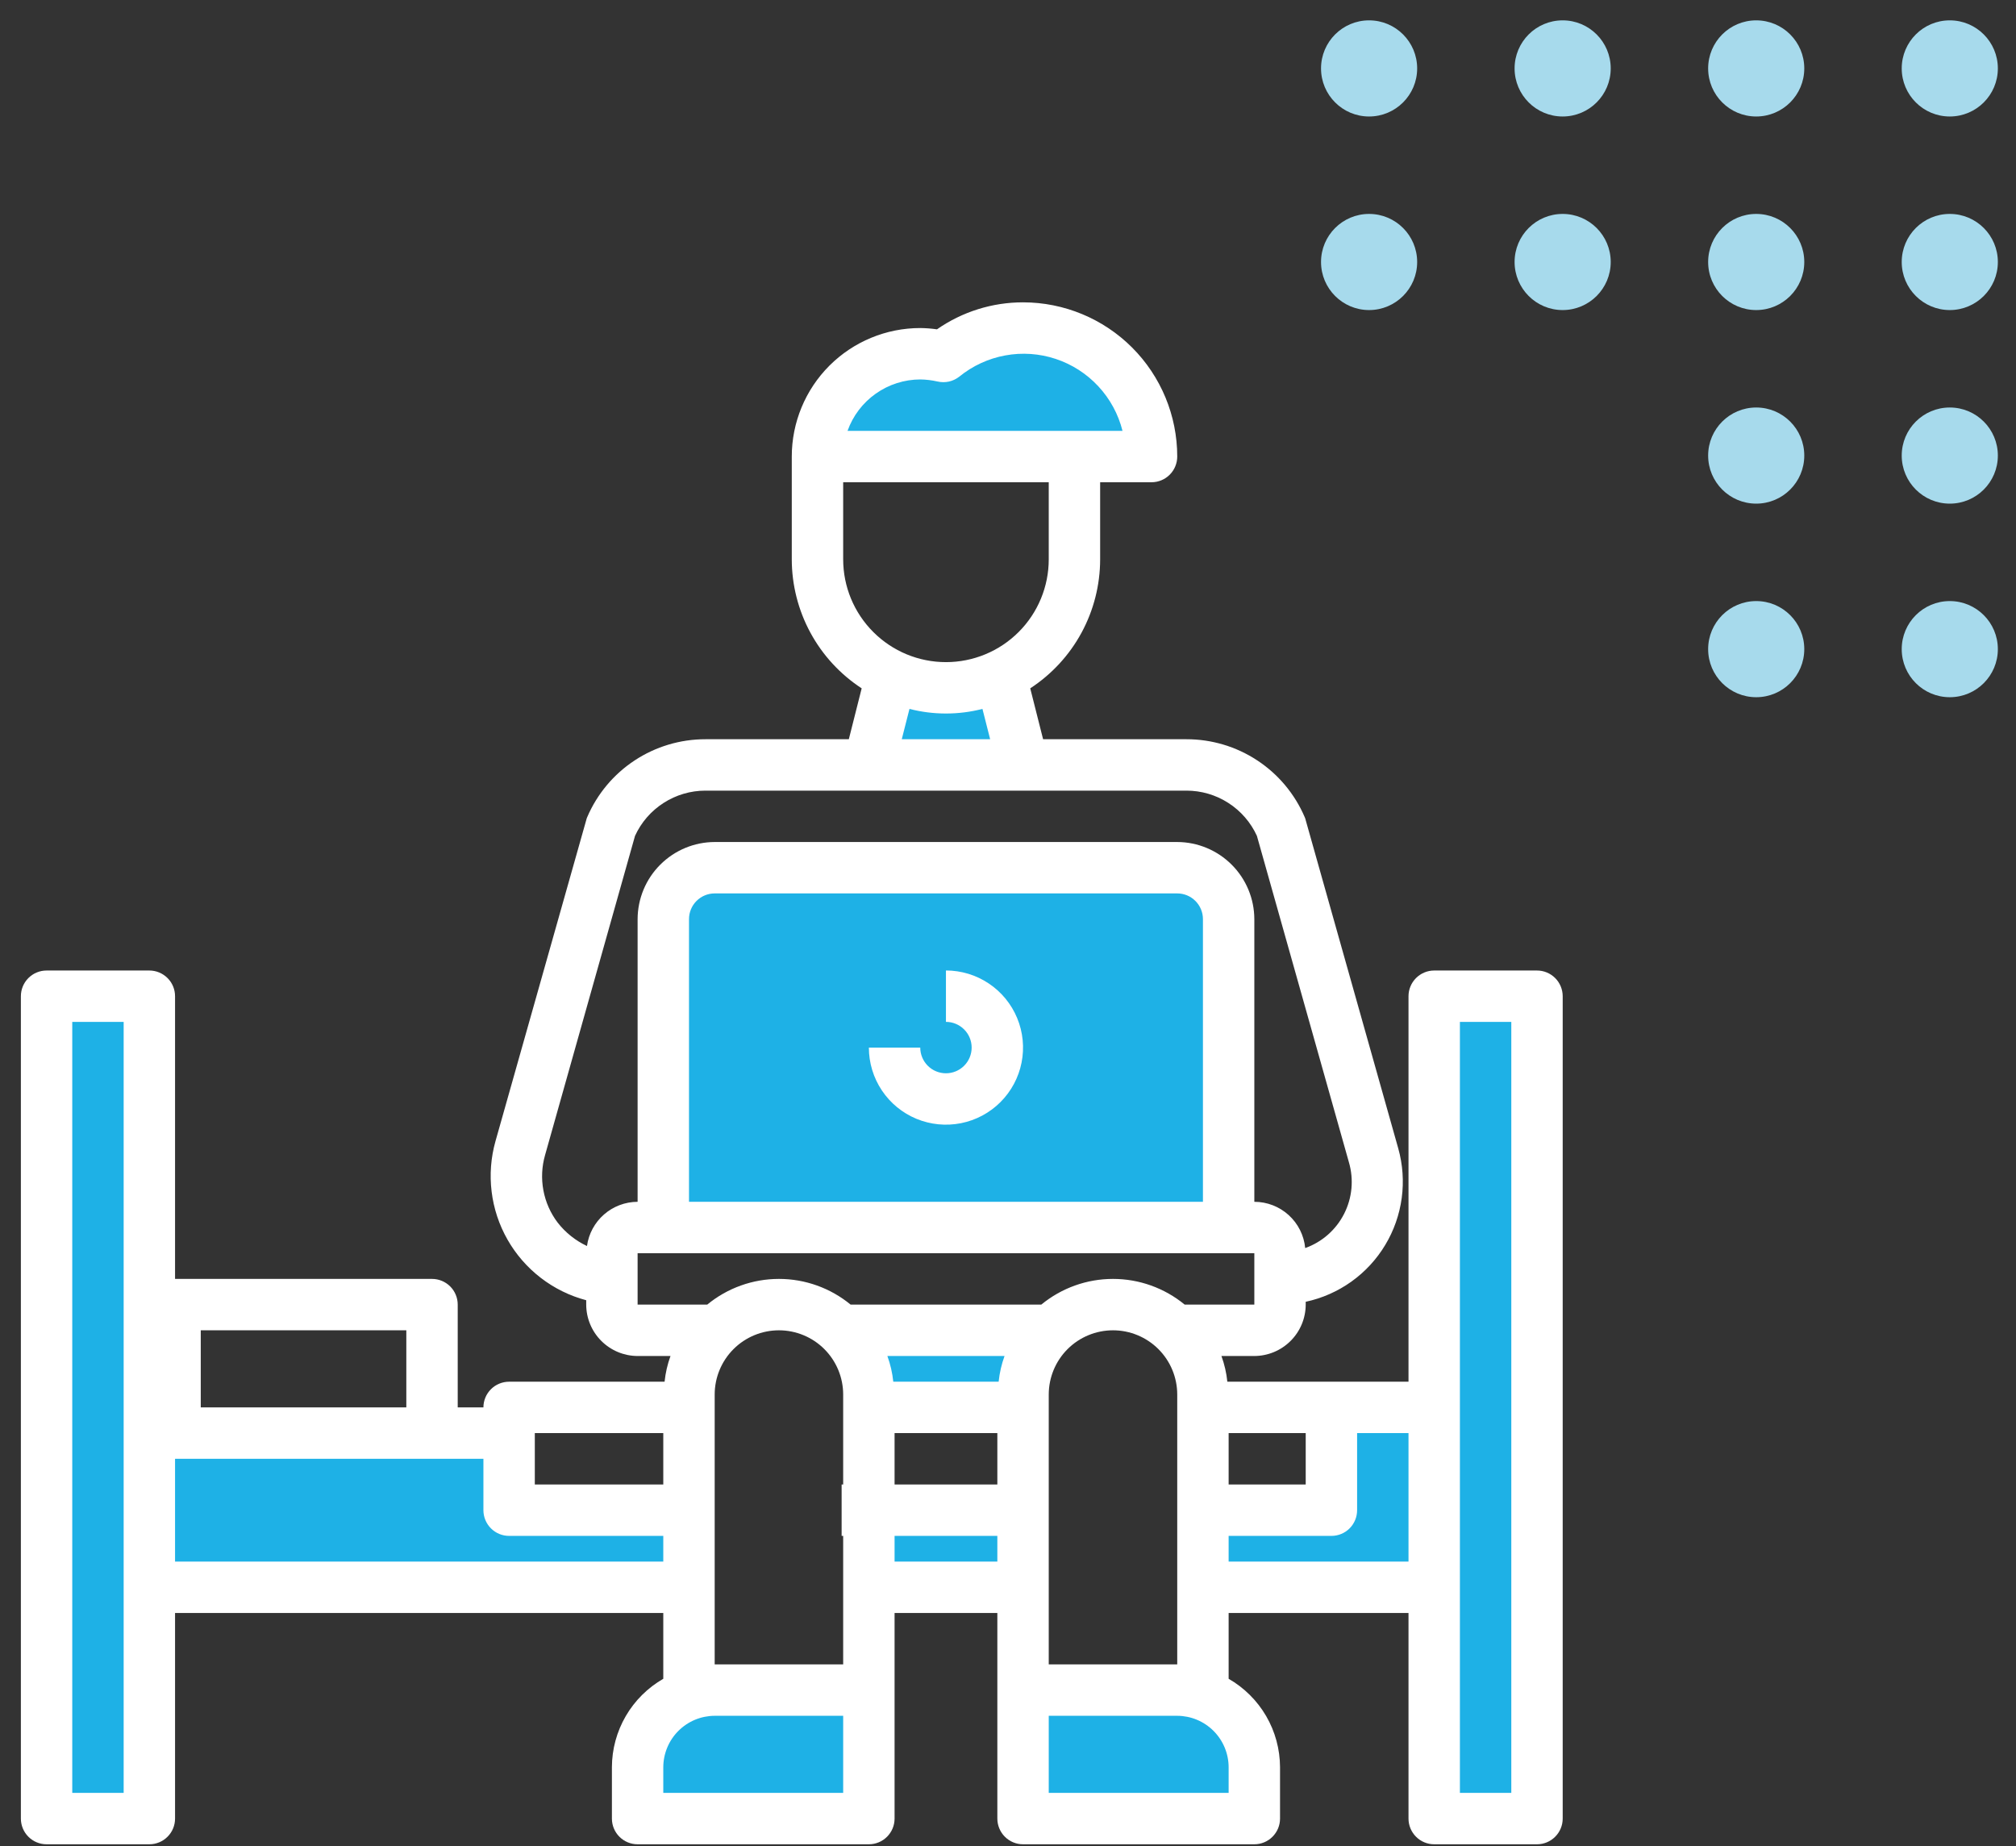 <svg width="95" height="87" viewBox="0 0 95 87" fill="none" xmlns="http://www.w3.org/2000/svg">
<rect x="0" y="0" width="95" height="87" fill="#333333" stroke="none"/>
<circle r="2.265" transform="matrix(-1 0 0 1 91.88 3.224)" fill="#A7DAEC"/>
<circle r="2.265" transform="matrix(-1 0 0 1 91.88 21.466)" fill="#A7DAEC"/>
<circle r="2.265" transform="matrix(-1 0 0 1 91.88 12.345)" fill="#A7DAEC"/>
<circle r="2.265" transform="matrix(-1 0 0 1 91.88 30.587)" fill="#A7DAEC"/>
<circle r="2.265" transform="matrix(-1 0 0 1 82.758 3.224)" fill="#A7DAEC"/>
<circle r="2.265" transform="matrix(-1 0 0 1 82.758 21.466)" fill="#A7DAEC"/>
<circle r="2.265" transform="matrix(-1 0 0 1 82.758 12.345)" fill="#A7DAEC"/>
<circle r="2.265" transform="matrix(-1 0 0 1 82.758 30.587)" fill="#A7DAEC"/>
<circle r="2.265" transform="matrix(-1 0 0 1 73.637 3.224)" fill="#A7DAEC"/>
<circle r="2.265" transform="matrix(-1 0 0 1 73.637 12.345)" fill="#A7DAEC"/>
<circle r="2.265" transform="matrix(-1 0 0 1 64.516 3.224)" fill="#A7DAEC"/>
<circle r="2.265" transform="matrix(-1 0 0 1 64.516 12.345)" fill="#A7DAEC"/>
<path d="M72.428 46.94H67.584V85.689H72.428V46.94Z" fill="#1EB1E6"/>
<path d="M7.039 67.527V74.793H32.469V71.16H23.992V67.527H7.039Z" fill="#1EB1E6"/>
<path d="M7.039 46.94H2.195V85.689H7.039V46.94Z" fill="#1EB1E6"/>
<path d="M48.209 71.158H40.944V74.791H48.209V71.158Z" fill="#1EB1E6"/>
<path d="M56.688 71.16V74.793H67.586V66.316H62.742V71.16H56.688Z" fill="#1EB1E6"/>
<path d="M30.047 83.268V85.689H40.945V79.635H33.68C33.266 79.632 32.856 79.706 32.469 79.853C31.759 80.098 31.144 80.559 30.709 81.171C30.275 81.784 30.043 82.517 30.047 83.268Z" fill="#1EB1E6"/>
<path d="M48.211 79.635V85.689H59.109V83.268C59.113 82.517 58.881 81.784 58.447 81.171C58.013 80.559 57.397 80.098 56.688 79.853C56.301 79.706 55.89 79.632 55.477 79.635H48.211Z" fill="#1EB1E6"/>
<path d="M31.256 43.309V57.84H57.897V43.309C57.895 42.667 57.639 42.052 57.185 41.598C56.731 41.144 56.116 40.889 55.475 40.887H33.678C33.036 40.889 32.422 41.144 31.968 41.598C31.514 42.052 31.258 42.667 31.256 43.309Z" fill="#1EB1E6"/>
<path d="M38.522 21.512H54.264C54.264 19.906 53.626 18.366 52.49 17.23C51.355 16.095 49.815 15.457 48.209 15.457C46.841 15.463 45.516 15.938 44.455 16.801C44.099 16.714 43.733 16.669 43.365 16.668C42.081 16.668 40.849 17.178 39.94 18.087C39.032 18.995 38.522 20.227 38.522 21.512Z" fill="#1EB1E6"/>
<path d="M39.661 62.682L39.697 62.718C40.093 63.109 40.407 63.575 40.621 64.088C40.836 64.602 40.945 65.153 40.944 65.709V66.314H48.21V65.709C48.209 65.153 48.318 64.602 48.532 64.088C48.747 63.575 49.061 63.109 49.457 62.718L49.421 62.682H39.661Z" fill="#1EB1E6"/>
<path d="M40.944 36.042H48.209L47.156 31.828C46.349 32.211 45.468 32.409 44.576 32.409C43.684 32.409 42.803 32.211 41.997 31.828L40.944 36.042Z" fill="#1EB1E6"/>
<path d="M44.576 50.572C44.897 50.572 45.205 50.445 45.432 50.218C45.66 49.99 45.787 49.682 45.787 49.361C45.787 49.04 45.66 48.732 45.432 48.505C45.205 48.278 44.897 48.15 44.576 48.15V45.728C45.295 45.728 45.997 45.942 46.594 46.341C47.192 46.74 47.657 47.307 47.932 47.971C48.207 48.635 48.279 49.365 48.139 50.07C47.999 50.775 47.653 51.422 47.145 51.93C46.637 52.438 45.99 52.784 45.285 52.924C44.58 53.064 43.85 52.992 43.186 52.718C42.522 52.443 41.955 51.977 41.556 51.38C41.157 50.782 40.944 50.08 40.944 49.361H43.365C43.365 49.682 43.493 49.99 43.72 50.218C43.947 50.445 44.255 50.572 44.576 50.572Z" fill="white"/>
<path d="M2.195 45.73H7.038C7.359 45.73 7.667 45.858 7.894 46.085C8.122 46.312 8.249 46.62 8.249 46.941V60.261H20.358C20.679 60.261 20.987 60.389 21.215 60.616C21.442 60.843 21.569 61.151 21.569 61.472V66.316H22.78C22.78 65.994 22.908 65.686 23.135 65.459C23.362 65.232 23.67 65.105 23.991 65.105H31.317C31.36 64.691 31.453 64.284 31.596 63.894H30.046C29.404 63.892 28.789 63.636 28.335 63.182C27.881 62.728 27.626 62.114 27.624 61.472V61.266C26.848 61.06 26.12 60.702 25.484 60.212C24.847 59.722 24.315 59.111 23.917 58.413C23.519 57.716 23.264 56.946 23.167 56.149C23.069 55.352 23.131 54.543 23.349 53.77L27.624 38.646C27.634 38.596 27.651 38.547 27.672 38.501C28.139 37.411 28.916 36.482 29.907 35.83C30.897 35.178 32.057 34.831 33.242 34.832H39.999L40.605 32.434C39.594 31.774 38.764 30.873 38.189 29.812C37.614 28.75 37.312 27.562 37.311 26.355V21.512C37.311 19.906 37.949 18.366 39.084 17.23C40.22 16.095 41.76 15.457 43.366 15.457C43.629 15.46 43.892 15.48 44.153 15.518C45.343 14.689 46.759 14.245 48.209 14.246C50.136 14.246 51.984 15.012 53.347 16.374C54.709 17.737 55.475 19.585 55.475 21.512C55.475 21.833 55.347 22.141 55.12 22.368C54.893 22.595 54.585 22.723 54.264 22.723H51.842V26.355C51.841 27.562 51.54 28.75 50.965 29.812C50.39 30.873 49.559 31.774 48.548 32.434L49.154 34.832H55.911C57.097 34.831 58.257 35.178 59.247 35.83C60.237 36.482 61.014 37.411 61.481 38.501C61.503 38.547 61.519 38.596 61.529 38.646L65.889 54.109C66.103 54.871 66.159 55.668 66.053 56.452C65.947 57.236 65.682 57.99 65.273 58.667C64.865 59.345 64.322 59.931 63.678 60.391C63.034 60.85 62.303 61.173 61.529 61.339V61.472C61.528 62.114 61.272 62.728 60.818 63.182C60.364 63.636 59.749 63.892 59.108 63.894H57.558C57.7 64.284 57.794 64.691 57.836 65.105H66.373V46.941C66.373 46.62 66.501 46.312 66.728 46.085C66.955 45.858 67.263 45.73 67.584 45.73H72.428C72.749 45.73 73.057 45.858 73.284 46.085C73.511 46.312 73.639 46.62 73.639 46.941V85.69C73.639 86.011 73.511 86.319 73.284 86.546C73.057 86.774 72.749 86.901 72.428 86.901H67.584C67.263 86.901 66.955 86.774 66.728 86.546C66.501 86.319 66.373 86.011 66.373 85.69V76.003H57.897V79.103C58.63 79.524 59.24 80.13 59.666 80.861C60.091 81.592 60.316 82.423 60.319 83.268V85.69C60.319 86.011 60.191 86.319 59.964 86.546C59.737 86.774 59.429 86.901 59.108 86.901H48.209C47.888 86.901 47.58 86.774 47.353 86.546C47.126 86.319 46.998 86.011 46.998 85.69V76.003H42.155V85.69C42.155 86.011 42.027 86.319 41.8 86.546C41.573 86.774 41.265 86.901 40.944 86.901H30.046C29.724 86.901 29.416 86.774 29.189 86.546C28.962 86.319 28.835 86.011 28.835 85.69V83.268C28.837 82.423 29.063 81.592 29.488 80.861C29.913 80.13 30.523 79.524 31.256 79.103V76.003H8.249V85.69C8.249 86.011 8.122 86.319 7.894 86.546C7.667 86.774 7.359 86.901 7.038 86.901H2.195C1.873 86.901 1.565 86.774 1.338 86.546C1.111 86.319 0.984 86.011 0.984 85.69V46.941C0.984 46.62 1.111 46.312 1.338 46.085C1.565 45.858 1.873 45.73 2.195 45.73ZM68.795 84.479H71.217V48.152H68.795V84.479ZM52.896 20.301C52.699 19.517 52.308 18.796 51.758 18.204C51.209 17.612 50.519 17.168 49.752 16.913C48.986 16.658 48.167 16.601 47.373 16.747C46.578 16.892 45.833 17.236 45.206 17.746C45.063 17.859 44.896 17.939 44.718 17.979C44.54 18.018 44.355 18.017 44.177 17.976C43.911 17.916 43.639 17.883 43.366 17.879C42.615 17.881 41.883 18.115 41.269 18.548C40.656 18.981 40.191 19.593 39.939 20.301H52.896ZM49.42 26.355V22.723H39.733V26.355C39.733 27.64 40.243 28.872 41.152 29.78C42.06 30.689 43.292 31.199 44.577 31.199C45.861 31.199 47.093 30.689 48.002 29.78C48.91 28.872 49.42 27.64 49.42 26.355ZM42.494 34.832H46.659L46.296 33.403C45.168 33.693 43.985 33.693 42.857 33.403L42.494 34.832ZM61.505 58.808C62.3 58.524 62.956 57.947 63.338 57.195C63.721 56.443 63.802 55.573 63.564 54.763L59.229 39.385C58.938 38.749 58.47 38.21 57.882 37.833C57.294 37.455 56.61 37.254 55.911 37.254H33.242C32.543 37.254 31.859 37.455 31.271 37.833C30.683 38.21 30.215 38.749 29.924 39.385L25.686 54.424C25.53 54.965 25.503 55.534 25.606 56.087C25.709 56.64 25.939 57.161 26.28 57.609C26.647 58.08 27.12 58.458 27.66 58.711C27.74 58.135 28.025 57.607 28.464 57.224C28.902 56.841 29.464 56.63 30.046 56.628V43.308C30.049 42.346 30.432 41.423 31.113 40.743C31.794 40.062 32.716 39.678 33.678 39.675H55.475C56.438 39.678 57.36 40.062 58.041 40.743C58.721 41.423 59.105 42.346 59.108 43.308V56.628C59.707 56.628 60.285 56.852 60.728 57.255C61.171 57.658 61.448 58.211 61.505 58.808ZM32.468 43.308V56.628H56.686V43.308C56.686 42.987 56.558 42.679 56.331 42.452C56.104 42.225 55.796 42.097 55.475 42.097H33.678C33.357 42.097 33.049 42.225 32.822 42.452C32.595 42.679 32.468 42.987 32.468 43.308ZM61.529 67.526H57.897V69.948H61.529V67.526ZM66.373 73.581V67.526H63.951V71.159C63.951 71.48 63.824 71.788 63.597 72.016C63.37 72.243 63.062 72.37 62.74 72.37H57.897V73.581H66.373ZM49.42 84.479H57.897V83.268C57.895 82.627 57.639 82.012 57.185 81.558C56.731 81.104 56.117 80.849 55.475 80.847H49.42V84.479ZM49.42 78.425H55.475V65.71C55.475 64.907 55.156 64.137 54.588 63.569C54.02 63.002 53.251 62.683 52.448 62.683C51.645 62.683 50.875 63.002 50.307 63.569C49.739 64.137 49.42 64.907 49.42 65.71V78.425ZM42.155 73.581H46.998V72.37H42.155V73.581ZM42.155 69.948H46.998V67.526H42.155V69.948ZM42.094 65.105H47.059C47.102 64.691 47.195 64.284 47.337 63.894H41.816C41.958 64.284 42.052 64.691 42.094 65.105ZM49.069 61.472C50.021 60.689 51.215 60.261 52.448 60.261C53.68 60.261 54.874 60.689 55.826 61.472H59.108V59.05H30.046V61.472H33.327C34.279 60.689 35.473 60.261 36.706 60.261C37.938 60.261 39.132 60.689 40.084 61.472H49.069ZM39.733 69.948V65.71C39.733 64.907 39.414 64.137 38.846 63.569C38.279 63.002 37.509 62.683 36.706 62.683C35.903 62.683 35.133 63.002 34.565 63.569C33.997 64.137 33.678 64.907 33.678 65.71V78.425H39.733V72.37H39.66V69.948H39.733ZM31.256 84.479H39.733V80.847H33.678C33.037 80.849 32.422 81.104 31.968 81.558C31.514 82.012 31.259 82.627 31.256 83.268V84.479ZM19.147 62.683H9.46V66.316H19.147V62.683ZM31.256 67.526H25.202V69.948H31.256V67.526ZM8.249 73.581H31.256V72.37H23.991C23.67 72.37 23.362 72.243 23.135 72.016C22.908 71.788 22.78 71.48 22.78 71.159V68.737H8.249V73.581ZM3.405 84.479H5.827V48.152H3.405V84.479Z" fill="white"/>
</svg>
